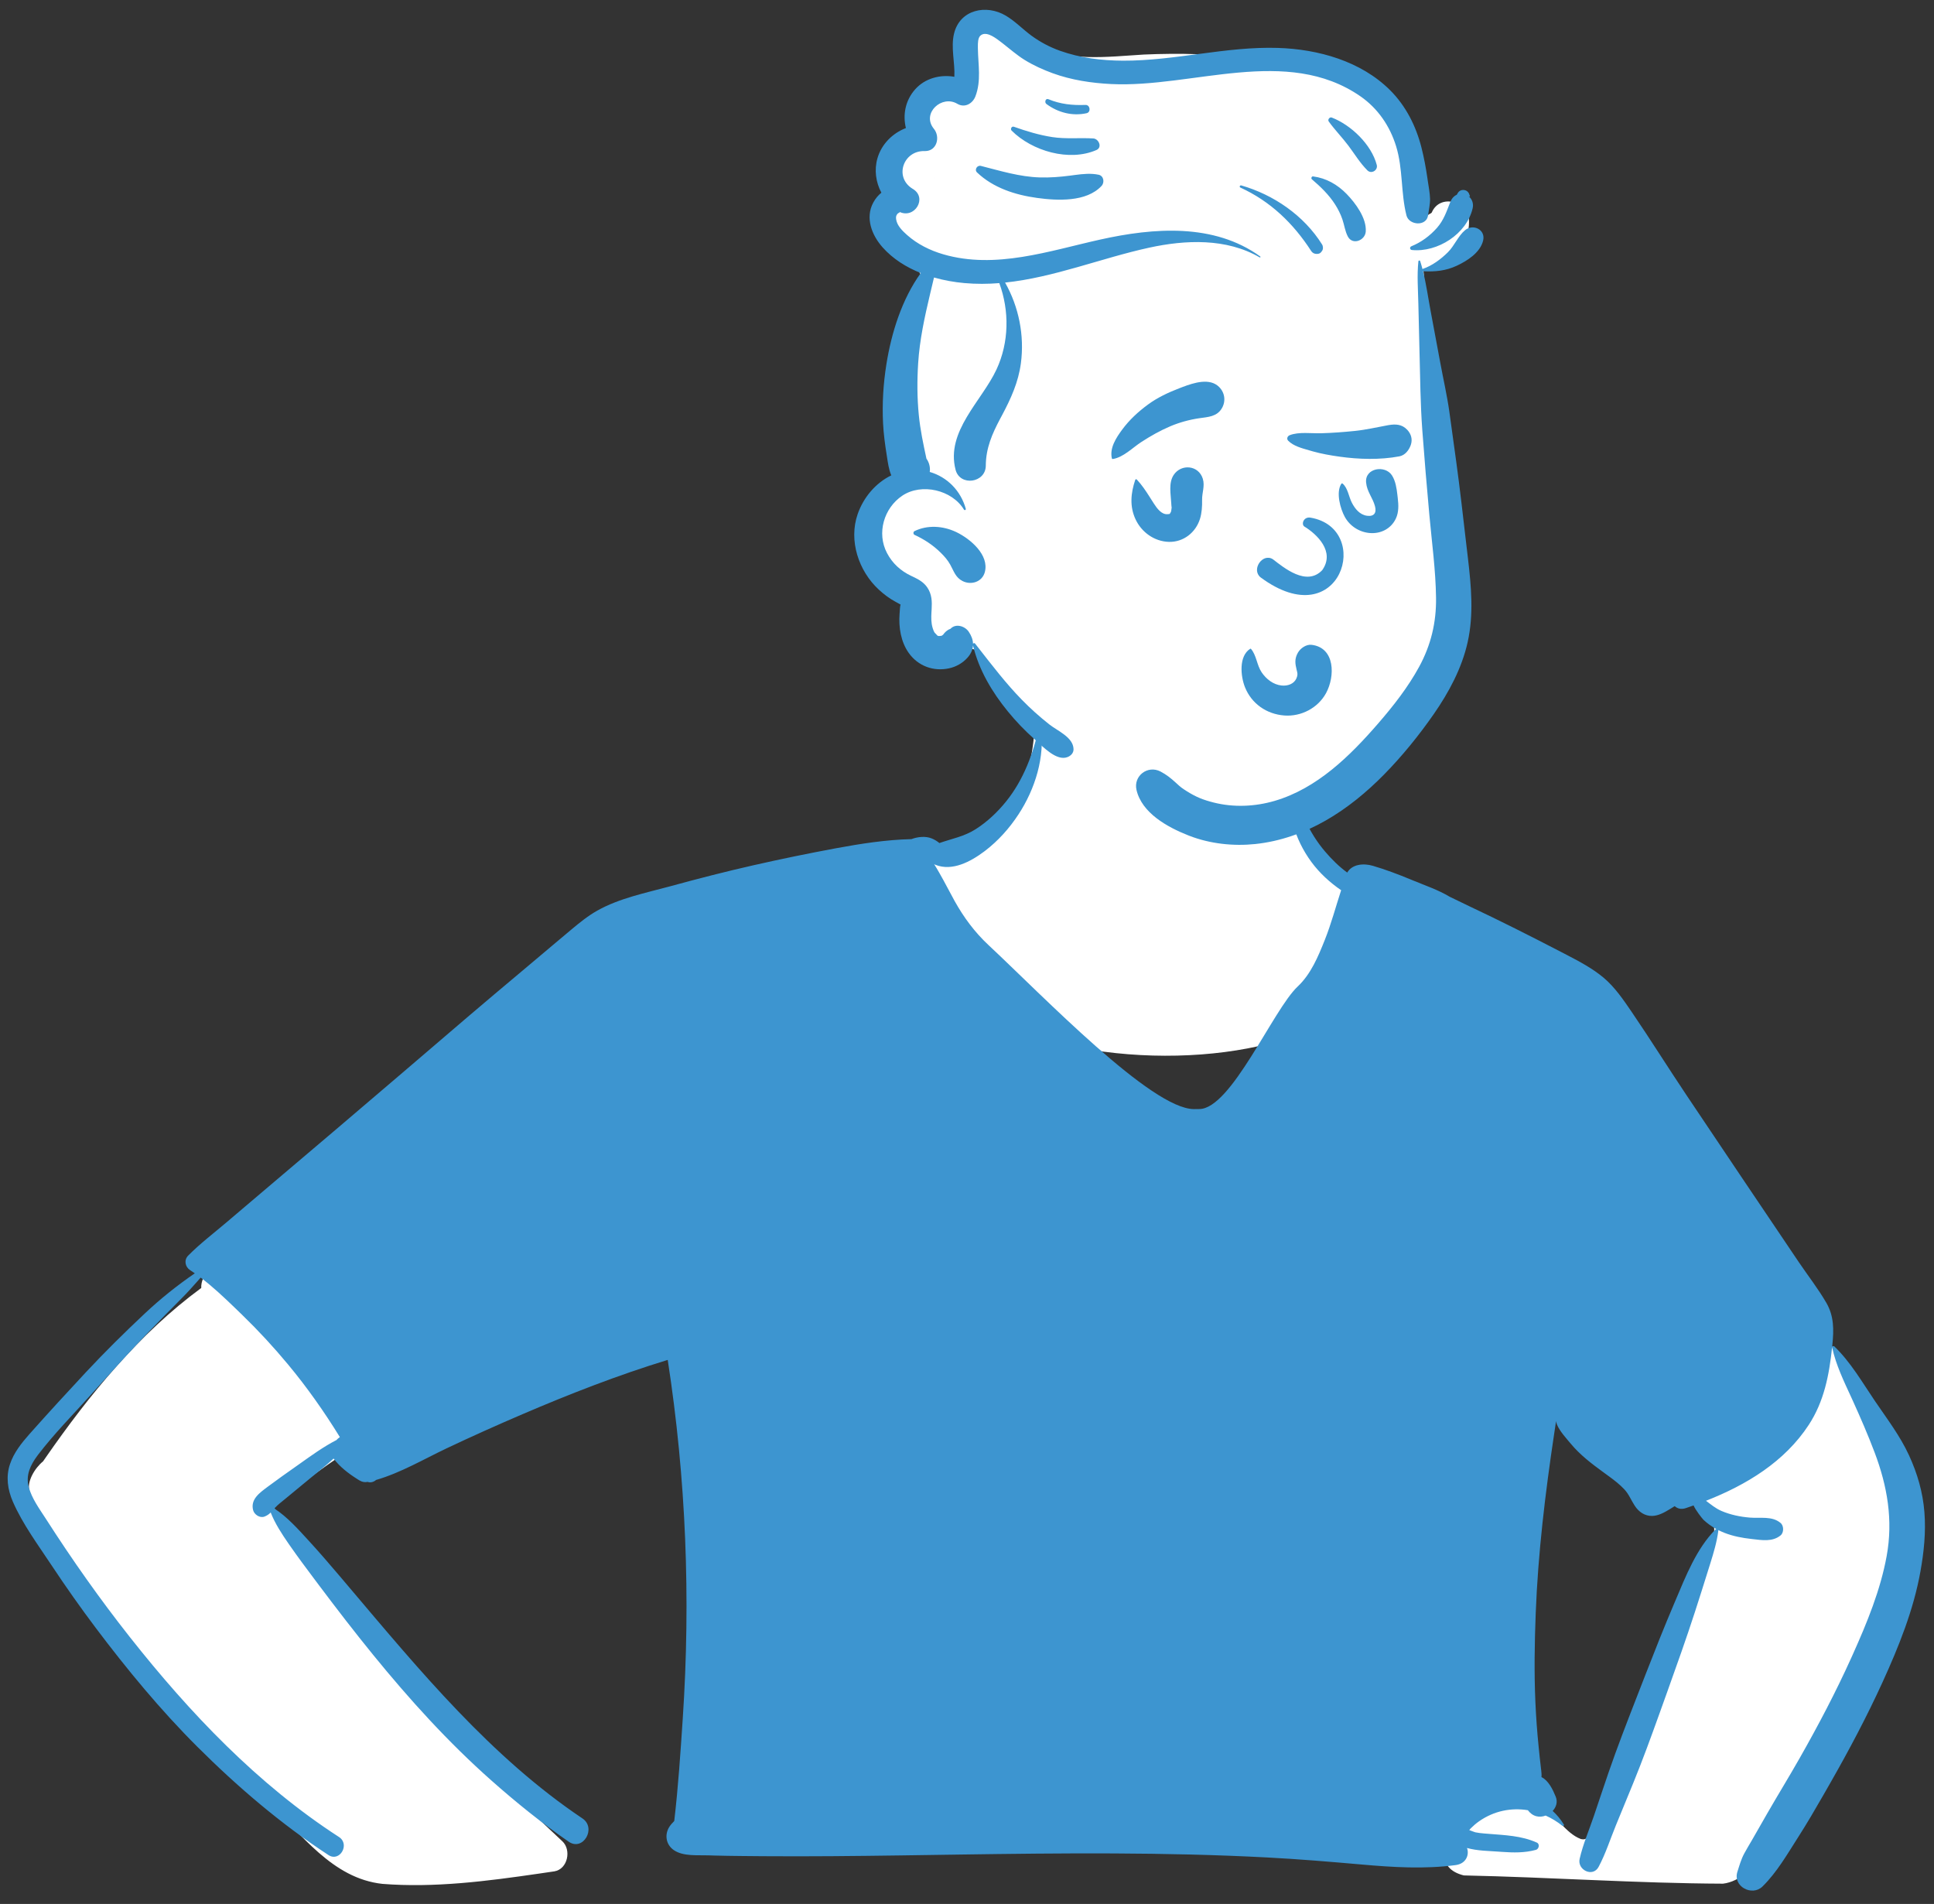 <?xml version="1.0" encoding="UTF-8"?>
<svg width="128px" height="126px" viewBox="0 0 128 126" version="1.1" xmlns="http://www.w3.org/2000/svg" xmlns:xlink="http://www.w3.org/1999/xlink">
    <rect x="0" y="0" width="128" height="126" fill="#333333" stroke="none"/>
    <!-- Generator: Sketch 62 (91390) - https://sketch.com -->
    <title>Alex_blue</title>
    <desc>Created with Sketch.</desc>
    <g id="Page-1" stroke="none" stroke-width="1" fill="none" fill-rule="evenodd">
        <g id="DM_LP-Copy" transform="translate(-1204, -921)">
            <g id="Alex_blue" transform="translate(1204, 920)">
                <g id="peep-18-copy-4">
                    <g id="BODY" transform="translate(0.029, 46.197)">
                        <path d="M70.508,0.414 C76.323,-0.003 84.296,1.15 85.978,7.784 C86.499,10.197 87.527,11.257 89.254,12.835 C100.214,26.869 61.974,29.228 60.008,15.543 C55.866,17.052 51.358,17.372 47.214,18.897 C44.967,19.727 42.929,21.038 40.976,22.408 C33.012,28.067 25.161,33.887 17.226,39.586 C20.297,41 26.135,46.401 23.756,50.031 C23.202,50.738 22.379,51.225 21.652,51.742 L21.268,52.016 C20.442,52.608 19.053,53.616 18.284,54.164 L18.143,54.268 C18.087,54.308 18.024,54.353 17.968,54.393 C23.509,62.498 29.995,69.977 37.188,76.654 C37.801,77.223 37.55,78.497 36.664,78.645 L35.607,78.8 C32.197,79.297 28.722,79.745 25.285,79.475 C21.938,79.111 19.921,76.147 17.633,73.999 C13.064,69.327 8.81,64.344 4.936,59.079 L4.856,58.968 C3.65,57.319 2.049,55.635 1.932,53.506 C1.719,52.866 2.281,51.949 2.821,51.513 L3.005,51.247 C5.903,47.078 9.181,43.059 13.289,40.04 C13.274,39.59 13.482,39.117 13.894,38.819 L31.062,26.39 L31.062,26.39 C35.492,23.34 39.609,19.756 44.41,17.294 C49.32,14.929 54.861,14.836 59.892,12.862 C59.999,11.44 62.988,11.077 62.894,11.297 C66.048,9.392 67.672,7.126 68.172,5.043 C68.673,2.96 68.051,1.061 70.508,0.414 Z M112.964,45.037 C118.272,37.046 123.332,45.888 125.543,51.216 C128.154,58.509 122.746,67.479 119.253,73.766 C117.966,75.511 116.274,79.194 114.006,79.461 C108.292,79.437 102.57,79.035 96.853,78.915 C93.162,77.999 98.341,72.449 101.919,74.476 C103.003,74.882 103.544,76.113 104.602,76.508 C104.987,76.59 105.013,76.418 105.17,76.035 L105.192,75.981 C105.471,75.317 105.742,74.65 106.017,73.984 C108.345,68.25 110.806,62.566 113.253,56.884 C113.775,55.651 113.042,54.635 112.089,53.9 C111.359,53.3 108.223,51.833 111.178,52.478 C110.04,49.836 111.408,47.153 112.964,45.037 Z M99.784,34.099 C100.295,34.035 100.951,34.55 101.03,35.049 C101.682,39.187 100.955,43.278 100.085,47.326 L99.924,48.067 C99.603,49.544 99.244,51.049 98.443,52.343 C97.626,53.664 96.389,54.659 94.969,55.264 C90.414,57.08 84.75,55.284 81.399,51.889 C79.256,48.952 81.14,45.263 81.5,42.043 C81.16,41.176 81.035,40.173 80.838,39.278 L80.814,39.171 L80.05,35.835 C79.882,35.099 80.418,34.092 81.299,34.193 C87.441,34.898 93.649,34.866 99.784,34.099 Z" id="🎨-Background" fill="#FFFFFF"></path>
                        <path d="M121.234,43.992 C121.216,43.91 121.314,43.847 121.378,43.908 C122.459,44.95 123.222,46.282 124.06,47.516 C124.857,48.691 125.725,49.821 126.32,51.118 C126.873,52.323 127.23,53.546 127.336,54.871 C127.442,56.186 127.305,57.505 127.073,58.8 C126.616,61.353 125.641,63.769 124.57,66.117 C123.529,68.399 122.353,70.616 121.11,72.792 L120.665,73.57 C120.122,74.516 119.573,75.46 118.985,76.377 C118.254,77.517 117.586,78.695 116.621,79.647 C115.937,80.324 114.646,79.647 114.958,78.678 C115.093,78.257 115.2,77.86 115.41,77.468 C115.569,77.17 115.749,76.881 115.918,76.587 C116.256,75.999 116.591,75.41 116.929,74.822 C117.639,73.587 118.387,72.375 119.09,71.136 C120.311,68.987 121.463,66.798 122.482,64.545 L122.602,64.279 C123.539,62.192 124.427,60.031 124.839,57.775 C125.272,55.397 124.884,53.156 124.04,50.921 C123.603,49.765 123.112,48.636 122.602,47.51 L122.504,47.295 C122.011,46.221 121.488,45.153 121.234,43.992 Z M68.762,2.865 C68.772,2.823 68.843,2.819 68.85,2.865 C69.153,4.884 68.478,7.02 67.378,8.699 C66.777,9.617 66.037,10.445 65.165,11.111 L65.097,11.162 C64.205,11.828 63.001,12.472 61.895,12.04 C61.86,12.027 61.828,12.012 61.797,11.994 C61.922,12.187 62.037,12.39 62.154,12.593 C62.502,13.197 62.814,13.822 63.153,14.432 C63.76,15.521 64.483,16.496 65.397,17.349 C69.05,20.761 76.18,28.198 78.998,28.202 L79.338,28.198 C81.456,28.202 84.222,21.622 85.856,20.09 C86.733,19.267 87.217,18.097 87.654,16.999 C88.083,15.922 88.376,14.811 88.733,13.716 C87.988,13.205 87.306,12.582 86.769,11.853 C86.21,11.094 85.787,10.24 85.543,9.328 L85.507,9.192 C85.319,8.465 85.129,7.503 85.433,6.816 C85.468,6.737 85.598,6.742 85.634,6.816 C85.798,7.144 85.83,7.515 85.93,7.867 C86.047,8.275 86.18,8.682 86.354,9.069 C86.691,9.819 87.137,10.533 87.671,11.157 C88.112,11.674 88.59,12.149 89.136,12.548 C89.458,11.992 90.205,11.917 90.83,12.1 C91.668,12.345 92.495,12.66 93.304,12.992 L93.465,13.059 C94.264,13.391 95.167,13.695 95.914,14.147 C96.368,14.364 96.804,14.582 97.214,14.775 C99.255,15.735 101.266,16.752 103.268,17.79 L103.697,18.013 C104.536,18.45 105.367,18.891 106.097,19.5 C106.839,20.121 107.416,20.968 107.958,21.763 C109.196,23.58 110.364,25.449 111.588,27.276 C114.062,30.963 116.535,34.649 119.022,38.327 C119.624,39.217 120.302,40.085 120.842,41.014 C121.359,41.901 121.345,42.811 121.244,43.801 L121.225,43.983 C121.032,45.799 120.699,47.543 119.681,49.1 C118.078,51.548 115.553,53.072 112.881,54.122 C113.207,54.365 113.514,54.627 113.903,54.794 C114.502,55.05 115.14,55.182 115.787,55.235 C116.477,55.291 117.255,55.118 117.815,55.588 C118.039,55.775 118.046,56.226 117.815,56.414 C117.277,56.853 116.582,56.727 115.927,56.654 L115.888,56.649 C115.28,56.582 114.68,56.469 114.109,56.246 C113.968,56.19 113.829,56.129 113.693,56.06 C113.697,56.072 113.7,56.087 113.697,56.102 C113.6,56.849 113.388,57.555 113.165,58.269 L113.023,58.721 C112.735,59.645 112.444,60.567 112.145,61.488 C111.576,63.243 110.956,64.98 110.334,66.716 L109.797,68.214 C109.245,69.75 108.686,71.285 108.069,72.796 C107.688,73.728 107.304,74.66 106.921,75.592 C106.548,76.501 106.236,77.484 105.773,78.35 C105.391,79.063 104.351,78.553 104.518,77.82 C104.736,76.858 105.149,75.904 105.465,74.968 C105.786,74.019 106.1,73.068 106.426,72.12 C106.993,70.474 107.622,68.849 108.253,67.227 L108.879,65.618 C109.493,64.042 110.115,62.467 110.779,60.911 L110.851,60.741 C111.541,59.114 112.253,57.284 113.507,56.023 C113.523,56.005 113.546,55.996 113.568,55.994 C113.261,55.827 112.972,55.625 112.719,55.385 L112.706,55.372 C112.606,55.266 112.192,54.743 112.059,54.43 C111.885,54.492 111.712,54.551 111.538,54.61 C111.236,54.712 110.986,54.638 110.809,54.476 L110.473,54.685 C110.113,54.904 109.726,55.113 109.329,55.124 C108.828,55.137 108.434,54.86 108.167,54.453 C107.926,54.088 107.783,53.695 107.479,53.368 C107.179,53.048 106.832,52.777 106.478,52.518 L106.061,52.214 C105.295,51.655 104.553,51.09 103.937,50.352 C103.627,49.979 103.212,49.537 103.023,49.089 C102.986,49.002 102.963,48.921 102.959,48.842 C102.918,49.121 102.876,49.402 102.833,49.682 C102.242,53.619 101.764,57.583 101.611,61.564 C101.536,63.527 101.502,65.493 101.59,67.458 C101.634,68.439 101.705,69.419 101.804,70.397 C101.852,70.887 101.903,71.376 101.963,71.864 L101.977,71.977 C101.994,72.127 102.005,72.271 101.992,72.408 C102.469,72.644 102.743,73.238 102.934,73.702 C103.079,74.055 102.967,74.399 102.733,74.647 C103.012,74.902 103.261,75.201 103.471,75.544 C103.513,75.613 103.422,75.668 103.368,75.624 C103.024,75.351 102.655,75.127 102.269,74.954 C102.066,75.031 101.845,75.052 101.641,74.995 C101.42,74.935 101.229,74.787 101.092,74.6 C99.996,74.42 98.857,74.64 97.871,75.326 C97.666,75.469 97.48,75.631 97.304,75.806 C97.273,75.837 97.242,75.876 97.211,75.914 L97.426,75.996 C97.515,76.03 97.588,76.057 97.616,76.062 C97.804,76.101 97.995,76.121 98.185,76.138 L98.471,76.161 C99.569,76.252 100.664,76.282 101.685,76.742 C101.899,76.839 101.824,77.169 101.622,77.224 C100.876,77.427 100.136,77.411 99.377,77.357 L99.215,77.345 C98.509,77.291 97.751,77.294 97.063,77.099 C97.228,77.55 97.004,78.139 96.315,78.231 C94.249,78.506 92.169,78.376 90.1,78.194 C88.01,78.01 85.922,77.835 83.827,77.726 C77.05,77.369 70.263,77.437 63.48,77.534 L59.647,77.59 C56.591,77.633 53.533,77.666 50.477,77.643 L49.046,77.63 C48.441,77.624 47.836,77.616 47.232,77.599 L46.87,77.587 C46.15,77.561 45.198,77.669 44.572,77.243 C44.057,76.892 43.942,76.248 44.253,75.728 C44.343,75.579 44.466,75.445 44.595,75.315 C44.86,73.055 45.008,70.783 45.16,68.513 C45.687,60.568 45.379,52.664 44.164,44.799 C40.904,45.795 37.694,47.045 34.566,48.386 C32.874,49.112 31.191,49.864 29.527,50.653 C28.009,51.374 26.484,52.275 24.861,52.744 C24.714,52.875 24.508,52.937 24.325,52.879 L24.301,52.871 C24.133,52.91 23.948,52.886 23.766,52.776 C23.729,52.754 23.692,52.732 23.655,52.708 L23.6,52.673 C23.029,52.313 22.454,51.87 22.05,51.328 C21.559,51.783 21.031,52.201 20.512,52.623 C19.948,53.083 19.387,53.545 18.83,54.011 C18.609,54.197 18.365,54.373 18.17,54.587 L18.142,54.618 C18.137,54.623 18.133,54.629 18.129,54.634 C18.973,55.18 19.712,56.009 20.374,56.731 C21.085,57.504 21.772,58.303 22.453,59.104 L23.112,59.882 C27.773,65.388 32.482,71.094 38.516,75.141 C39.47,75.78 38.561,77.338 37.613,76.685 C35.821,75.45 34.125,74.078 32.496,72.635 C29.641,70.108 27.072,67.272 24.667,64.318 C23.45,62.823 22.269,61.291 21.111,59.749 L20.719,59.226 C20.195,58.528 19.674,57.829 19.176,57.113 L19.071,56.963 C18.634,56.332 18.169,55.623 17.887,54.896 C17.779,55.006 17.656,55.098 17.477,55.167 C17.172,55.286 16.797,55.036 16.722,54.738 C16.54,54.015 17.168,53.584 17.68,53.2 C18.301,52.736 18.934,52.288 19.568,51.843 L19.794,51.683 C20.587,51.12 21.384,50.543 22.248,50.098 C22.274,50.064 22.306,50.031 22.341,50.003 C22.383,49.97 22.423,49.939 22.464,49.907 C21.432,48.233 20.301,46.624 19.038,45.104 C18.089,43.961 17.081,42.869 16.014,41.834 L15.535,41.37 C14.81,40.67 14.057,39.96 13.253,39.351 L13.001,39.637 C12.665,40.017 12.325,40.395 11.966,40.752 C11.26,41.455 10.563,42.172 9.869,42.888 C8.717,44.081 7.604,45.31 6.495,46.54 L5.94,47.156 C4.785,48.438 3.547,49.697 2.497,51.067 L2.445,51.137 C1.986,51.752 1.66,52.433 1.873,53.214 C2.078,53.968 2.567,54.636 2.988,55.286 L3.03,55.351 C4.75,58.032 6.593,60.643 8.566,63.143 C12.519,68.149 17.028,72.893 22.408,76.373 C23.153,76.856 22.456,78.055 21.71,77.567 C18.568,75.513 15.682,73.045 13.026,70.395 C10.589,67.963 8.38,65.285 6.31,62.537 C5.301,61.195 4.334,59.826 3.407,58.426 C2.509,57.068 1.47,55.67 0.818,54.172 C0.477,53.384 0.351,52.53 0.631,51.7 C0.887,50.936 1.394,50.303 1.922,49.706 L1.971,49.651 C3.184,48.288 4.419,46.941 5.664,45.607 C6.914,44.269 8.221,42.979 9.555,41.727 C10.603,40.741 11.695,39.873 12.864,39.068 C12.758,38.994 12.653,38.922 12.546,38.853 C12.22,38.64 12.137,38.186 12.424,37.897 C13.205,37.108 14.106,36.422 14.953,35.703 C15.75,35.028 16.546,34.351 17.343,33.674 C18.964,32.3 20.586,30.924 22.207,29.548 C25.119,27.077 28.015,24.589 30.918,22.107 C32.128,21.072 33.349,20.051 34.568,19.026 L36.732,17.203 L37.791,16.314 C38.334,15.86 38.888,15.41 39.505,15.064 C40.956,14.248 42.701,13.895 44.3,13.463 L44.407,13.434 C46.2,12.943 48.004,12.481 49.817,12.069 C51.632,11.657 53.455,11.282 55.286,10.942 C56.931,10.637 58.615,10.374 60.293,10.335 C60.709,10.177 61.232,10.122 61.641,10.291 C61.81,10.361 61.987,10.464 62.144,10.594 C62.965,10.306 63.774,10.168 64.54,9.68 C65.306,9.194 65.983,8.554 66.553,7.849 C67.731,6.39 68.348,4.666 68.762,2.865 Z" id="🖍-Ink" fill="#3D95D0"></path>
                    </g>
                    <g id="head/Short-4" transform="translate(50.577, 0.022)">
                        <path d="M46.647,15.596 C46.611,14.3 44.726,13.761 44.181,15.045 C44.148,15.08 44.111,15.113 44.076,15.142 C44.247,14.996 43.89,15.238 43.832,15.268 C43.783,15.294 43.732,15.317 43.681,15.341 C43.331,12.056 42.142,8.515 39.069,6.866 C34.783,4.787 29.831,4.382 25.129,4.588 C22.747,4.729 19.997,5.11 17.881,3.905 C17.221,3.529 16.693,2.938 15.948,2.706 C13.596,2.069 12.529,4.486 12.849,6.473 C11.846,6.481 10.851,7.036 10.418,7.951 C10.163,8.493 10.168,9.077 9.948,9.62 C9.276,10.999 8.313,11.989 8.857,13.66 C7.9,14.749 8.446,16.399 9.218,17.442 C9.6,17.985 10.054,18.505 10.333,19.113 C10.604,19.694 10.195,20.384 9.967,20.935 C8.283,24.93 8.379,29.33 9.286,33.497 C7.467,34.287 6.921,36.755 8.107,38.308 C8.515,38.858 9.013,39.061 9.577,39.399 C10.292,39.793 9.708,41.368 9.937,42.129 C10.248,43.987 11.939,45.131 13.611,43.925 C14.671,43.764 15.527,46.852 16.297,47.627 C16.772,48.251 17.299,48.812 17.872,49.33 C19.579,53.723 28.326,55.951 32.65,55.697 C37.179,55.223 40.234,51.375 42.778,47.961 C44.084,46.141 44.934,44.105 45.243,41.884 C45.553,39.652 45.418,37.415 45.208,35.18 C44.767,30.432 44.072,23.591 43.623,18.791 C45.245,18.657 46.697,17.275 46.647,15.596 L46.647,15.596 Z" id="🎨-Background" fill="#FFFFFF"></path>
                        <path d="M11.273,12.741 C11.272,12.748 11.274,12.753 11.276,12.76 C11.276,12.758 11.276,12.757 11.277,12.755 C11.276,12.749 11.275,12.746 11.273,12.741" id="Fill-4" fill="#4F66AF"></path>
                        <path d="M11.273,12.81 C11.267,12.804 11.259,12.799 11.25,12.793 C11.25,12.793 11.25,12.793 11.25,12.794 C11.258,12.799 11.265,12.805 11.273,12.81" id="Fill-6" fill="#4F66AF"></path>
                        <path d="M46.389,16.21 C46.922,15.767 47.762,16.175 47.581,16.904 C47.385,17.698 46.534,18.241 45.831,18.567 C45.108,18.903 44.404,18.968 43.615,18.931 L43.605,18.929 L43.605,18.929 C43.824,19.808 43.949,20.721 44.116,21.605 C44.329,22.726 44.538,23.848 44.744,24.97 C44.943,26.055 45.195,27.141 45.348,28.232 C45.503,29.332 45.651,30.434 45.803,31.535 C46.056,33.373 46.26,35.22 46.476,37.065 L46.579,37.937 C46.794,39.785 46.968,41.635 46.559,43.473 C46.176,45.196 45.312,46.803 44.311,48.242 C43.33,49.65 42.234,51.004 41.031,52.229 C38.711,54.592 35.849,56.484 32.494,56.835 C31.05,56.986 29.507,56.818 28.149,56.293 L28.059,56.258 C26.684,55.715 25,54.785 24.642,53.259 C24.423,52.323 25.387,51.593 26.232,52.037 C26.624,52.243 26.918,52.478 27.24,52.773 L27.297,52.825 C27.559,53.069 27.66,53.144 27.964,53.335 C28.585,53.727 29.051,53.912 29.758,54.09 C31.06,54.417 32.465,54.365 33.787,53.978 C36.593,53.155 38.77,51.008 40.635,48.856 C41.648,47.687 42.609,46.461 43.351,45.099 C44.129,43.669 44.488,42.169 44.466,40.542 C44.442,38.707 44.188,36.865 44.022,35.039 C43.852,33.177 43.696,31.315 43.557,29.451 C43.428,27.702 43.416,25.946 43.37,24.192 L43.362,23.863 C43.335,22.932 43.317,22 43.295,21.069 C43.274,20.14 43.201,19.2 43.297,18.275 C43.303,18.208 43.394,18.191 43.416,18.259 C43.473,18.432 43.522,18.608 43.569,18.785 C43.576,18.78 43.584,18.775 43.593,18.771 C44.212,18.559 44.781,18.135 45.245,17.677 C45.687,17.241 45.919,16.601 46.389,16.21 Z M12.566,3.199 C12.955,1.604 14.702,1.247 15.994,2.016 C16.616,2.385 17.114,2.918 17.694,3.342 C18.272,3.763 18.909,4.101 19.583,4.34 C20.92,4.814 22.331,4.987 23.744,4.993 C27.184,5.008 30.554,4.041 33.999,4.149 C36.664,4.232 39.494,5.02 41.427,6.948 C42.469,7.987 43.14,9.322 43.5,10.739 C43.669,11.401 43.794,12.08 43.893,12.757 L43.917,12.926 C43.972,13.322 44.061,13.741 44.07,14.14 C44.077,14.5 43.986,14.875 43.937,15.231 C43.833,15.98 42.673,15.895 42.507,15.231 C42.127,13.719 42.286,12.159 41.822,10.653 C41.411,9.317 40.614,8.149 39.459,7.35 C34.586,3.981 28.337,6.803 22.969,6.54 C21.656,6.476 20.325,6.274 19.087,5.822 C18.449,5.588 17.821,5.304 17.242,4.947 C16.712,4.619 16.253,4.208 15.762,3.829 L15.545,3.665 C15.209,3.411 14.636,3.015 14.297,3.35 C14.149,3.496 14.14,3.826 14.143,4.078 L14.144,4.191 C14.16,5.26 14.377,6.327 13.978,7.36 C13.795,7.831 13.288,8.128 12.806,7.861 L12.781,7.847 C11.762,7.24 10.422,8.459 11.205,9.469 L11.229,9.499 C11.67,10.035 11.435,10.979 10.646,10.976 L10.618,10.976 C9.213,10.932 8.589,12.689 9.8,13.457 L9.838,13.48 C10.821,14.069 9.959,15.484 8.95,14.998 C9.036,15.039 8.887,15.039 8.802,15.153 C8.721,15.262 8.715,15.357 8.734,15.496 C8.793,15.915 9.161,16.268 9.46,16.533 C10.138,17.136 10.978,17.552 11.845,17.805 C15.314,18.82 18.873,17.578 22.253,16.829 C25.777,16.048 29.757,15.733 32.831,17.95 C32.867,17.976 32.835,18.035 32.795,18.012 C30.589,16.73 27.888,16.844 25.477,17.369 C22.315,18.058 19.182,19.341 15.944,19.678 C16.853,21.284 17.233,23.18 16.99,25.016 C16.823,26.28 16.32,27.376 15.727,28.487 L15.613,28.699 C15.084,29.696 14.674,30.638 14.667,31.794 C14.661,32.942 12.955,33.184 12.666,32.065 C12.009,29.524 14.401,27.522 15.376,25.427 C16.21,23.636 16.236,21.548 15.561,19.714 C14.8,19.775 14.032,19.781 13.257,19.712 C12.591,19.653 11.906,19.533 11.239,19.343 L10.972,20.466 C10.618,21.962 10.29,23.457 10.191,25.011 C10.118,26.153 10.121,27.301 10.233,28.44 C10.329,29.424 10.532,30.372 10.739,31.333 C10.916,31.567 11.007,31.925 10.957,32.21 C12.108,32.542 13.013,33.45 13.344,34.654 C13.364,34.727 13.262,34.768 13.223,34.705 C12.438,33.402 10.418,32.923 9.139,33.783 C7.918,34.605 7.437,36.264 8.128,37.577 C8.491,38.268 9.03,38.753 9.725,39.087 L9.865,39.153 C10.229,39.325 10.563,39.513 10.797,39.859 C11.101,40.308 11.112,40.783 11.083,41.296 L11.07,41.504 C11.051,41.848 11.047,42.202 11.149,42.533 L11.173,42.607 C11.2,42.689 11.228,42.762 11.277,42.841 C11.292,42.864 11.43,43 11.475,43.049 L11.532,43.066 L11.532,43.066 L11.596,43.069 L11.596,43.069 C11.666,43.07 11.759,43.039 11.728,43.06 L11.737,43.056 C11.763,43.039 11.788,43.021 11.809,43.006 L11.848,42.975 C11.94,42.842 12.055,42.732 12.197,42.648 L12.332,42.588 L12.332,42.588 C12.683,42.217 13.284,42.412 13.536,42.782 C13.717,43.047 13.815,43.317 13.823,43.584 C13.851,43.538 13.914,43.513 13.954,43.564 L14.192,43.868 C15.105,45.035 16.003,46.21 17.04,47.273 C17.611,47.859 18.226,48.41 18.869,48.917 C19.417,49.351 20.458,49.767 20.474,50.556 C20.479,50.812 20.297,50.994 20.075,51.081 C19.351,51.364 18.457,50.402 17.934,49.933 L17.891,49.896 C17.251,49.335 16.667,48.719 16.128,48.061 C15.082,46.783 14.207,45.312 13.821,43.693 C13.803,43.975 13.682,44.252 13.446,44.513 C13.132,44.861 12.702,45.105 12.243,45.205 C11.203,45.432 10.188,45.058 9.569,44.191 C9.046,43.458 8.892,42.491 8.96,41.605 L8.968,41.499 C8.977,41.357 8.99,41.097 9.026,40.986 L8.699,40.806 L8.699,40.806 C8.297,40.592 7.925,40.312 7.591,40.004 C6.249,38.766 5.576,36.755 6.189,34.994 C6.573,33.893 7.38,32.935 8.412,32.437 C8.24,32.038 8.182,31.564 8.117,31.145 L8.106,31.076 C7.996,30.388 7.903,29.691 7.868,28.995 C7.802,27.695 7.882,26.383 8.086,25.098 C8.418,23.011 9.104,20.798 10.363,19.047 C9.403,18.666 8.519,18.113 7.837,17.347 C7.124,16.545 6.67,15.398 7.221,14.381 C7.361,14.121 7.544,13.903 7.755,13.73 C7.39,13.041 7.272,12.227 7.497,11.448 C7.766,10.517 8.496,9.792 9.379,9.453 C9.165,8.571 9.34,7.622 9.994,6.887 C10.644,6.158 11.652,5.893 12.586,6.06 C12.636,5.122 12.341,4.124 12.566,3.199 Z M9.948,36.127 C10.804,35.708 11.818,35.775 12.673,36.172 L12.731,36.199 C13.664,36.652 14.9,37.71 14.604,38.835 C14.43,39.493 13.699,39.717 13.133,39.433 C12.66,39.196 12.552,38.772 12.314,38.346 C12.146,38.044 11.939,37.809 11.695,37.566 C11.181,37.056 10.604,36.676 9.948,36.373 C9.854,36.329 9.857,36.172 9.948,36.127 Z M31.511,13.388 C31.431,13.351 31.489,13.225 31.57,13.248 C33.72,13.863 35.725,15.242 36.923,17.156 C36.996,17.272 37.007,17.465 36.923,17.58 L36.884,17.633 C36.83,17.704 36.775,17.757 36.672,17.773 C36.478,17.804 36.309,17.753 36.197,17.58 C35.017,15.756 33.505,14.3 31.511,13.388 Z M45.907,13.749 C46.089,13.44 46.572,13.502 46.668,13.849 L46.682,13.879 C46.734,13.997 46.71,14.021 46.614,13.954 C46.853,14.152 46.962,14.446 46.889,14.762 C46.493,16.471 44.558,17.691 42.871,17.523 C42.724,17.509 42.704,17.328 42.838,17.274 C43.486,17.011 44.062,16.584 44.526,16.06 C44.976,15.551 45.165,14.968 45.407,14.354 C45.498,14.123 45.639,13.957 45.838,13.866 C45.865,13.829 45.888,13.791 45.907,13.749 Z M36.315,12.651 L36.327,12.652 C37.194,12.764 37.943,13.191 38.552,13.818 C39.138,14.422 39.878,15.418 39.814,16.304 C39.772,16.891 38.938,17.227 38.626,16.626 C38.44,16.268 38.398,15.874 38.268,15.495 C38.149,15.148 37.984,14.817 37.786,14.508 C37.38,13.87 36.821,13.33 36.248,12.842 C36.181,12.785 36.228,12.651 36.315,12.651 L36.315,12.651 Z M14.088,12.391 C13.896,12.208 14.096,11.896 14.34,11.957 C15.629,12.284 16.906,12.681 18.246,12.72 C18.915,12.74 19.581,12.687 20.244,12.601 L20.58,12.556 C21.097,12.488 21.623,12.435 22.134,12.542 C22.475,12.612 22.541,13.052 22.329,13.281 C21.326,14.363 19.392,14.259 18.063,14.077 C16.619,13.879 15.162,13.413 14.088,12.391 Z M37.365,9.018 C37.276,8.896 37.425,8.703 37.565,8.757 C38.846,9.252 40.189,10.542 40.542,11.891 C40.635,12.247 40.186,12.516 39.922,12.252 C39.43,11.759 39.083,11.176 38.668,10.622 C38.254,10.07 37.769,9.579 37.365,9.018 Z M16.376,9.621 C16.274,9.518 16.377,9.314 16.525,9.366 C17.359,9.661 18.199,9.917 19.075,10.051 C19.973,10.188 20.878,10.084 21.78,10.14 C22.145,10.162 22.394,10.73 21.988,10.907 C20.186,11.692 17.737,10.98 16.376,9.621 Z M18.679,7.86 C18.536,7.754 18.617,7.463 18.812,7.544 C19.607,7.875 20.41,7.956 21.262,7.922 C21.577,7.909 21.643,8.404 21.336,8.471 C20.394,8.676 19.449,8.429 18.679,7.86 Z" id="🖍-Ink" fill="#3D95D0"></path>
                    </g>
                    <g id="face/Cheeky" transform="translate(67.81, 20.189)" fill="#3D95D0">
                        <path d="M18.093,24 C18.26,23.71 18.642,23.443 18.993,23.484 C20.562,23.668 20.559,25.571 19.953,26.682 C19.416,27.667 18.304,28.246 17.191,28.161 C16.022,28.072 15.026,27.385 14.588,26.291 C14.298,25.567 14.164,24.231 14.935,23.745 C14.949,23.735 14.973,23.738 14.984,23.751 C15.354,24.181 15.369,24.827 15.692,25.306 C15.994,25.752 16.461,26.12 17.009,26.177 C17.419,26.219 17.833,26.072 17.993,25.704 C18.079,25.505 18.069,25.397 18.037,25.261 L18.007,25.142 C17.905,24.725 17.859,24.408 18.093,24 Z M18.513,15.653 C19.331,16.15 20.578,17.311 19.698,18.545 C18.662,19.632 17.169,18.385 16.434,17.821 C15.752,17.384 14.986,18.508 15.619,19.019 C20.932,22.954 23.088,15.783 18.927,15.068 C18.469,14.989 18.298,15.499 18.513,15.653 Z M9.87,12.24 C10.373,11.486 11.519,11.597 11.796,12.492 C11.946,12.977 11.739,13.412 11.75,13.896 C11.759,14.305 11.732,14.761 11.607,15.157 C11.321,16.06 10.509,16.697 9.549,16.671 C8.592,16.644 7.748,16.038 7.348,15.185 C6.945,14.328 7.03,13.441 7.324,12.57 C7.338,12.528 7.393,12.508 7.426,12.543 C7.773,12.912 8.027,13.302 8.29,13.715 L8.56,14.139 C8.766,14.458 9.065,14.865 9.45,14.839 L9.508,14.834 C9.614,14.825 9.598,14.846 9.68,14.7 C9.719,14.633 9.712,14.507 9.73,14.428 L9.737,14.401 L9.737,14.401 L9.733,14.386 C9.725,14.348 9.717,14.275 9.71,14.149 L9.709,14.121 C9.681,13.532 9.514,12.774 9.87,12.24 Z M22.604,12.742 C22.514,11.778 23.869,11.564 24.32,12.277 C24.555,12.649 24.623,13.117 24.675,13.56 L24.699,13.77 C24.753,14.225 24.774,14.698 24.577,15.122 C24.266,15.79 23.59,16.143 22.861,16.087 C22.164,16.034 21.529,15.63 21.194,15.017 C20.895,14.47 20.599,13.402 20.961,12.831 C20.983,12.796 21.027,12.792 21.057,12.819 C21.4,13.123 21.455,13.678 21.659,14.075 C21.869,14.484 22.188,14.882 22.671,14.944 C23.133,15.004 23.31,14.751 23.192,14.31 C23.04,13.741 22.661,13.354 22.604,12.742 Z M10.236,6.507 L10.458,6.422 C11.217,6.135 12.26,5.804 12.877,6.421 C13.258,6.802 13.331,7.363 13.059,7.828 C12.729,8.391 12.139,8.405 11.568,8.488 C10.919,8.582 10.259,8.762 9.655,9.017 C8.975,9.305 8.343,9.664 7.724,10.065 C7.136,10.447 6.55,11.069 5.846,11.187 C5.818,11.192 5.785,11.179 5.778,11.148 C5.618,10.459 6.062,9.782 6.458,9.245 C6.938,8.594 7.519,8.06 8.169,7.582 C8.796,7.12 9.512,6.786 10.236,6.507 Z M24.03,8.955 L24.097,8.943 C24.558,8.866 24.975,8.884 25.322,9.249 C25.587,9.527 25.689,9.888 25.563,10.256 C25.446,10.595 25.186,10.94 24.808,11.011 C23.531,11.252 22.117,11.212 20.834,11.03 C20.247,10.947 19.655,10.845 19.083,10.684 L18.82,10.608 C18.343,10.471 17.796,10.329 17.449,9.978 C17.325,9.852 17.397,9.671 17.546,9.612 C18.151,9.375 18.98,9.502 19.625,9.483 C20.375,9.462 21.127,9.405 21.874,9.328 C22.604,9.252 23.31,9.087 24.03,8.955 Z" id="🖍-Ink"></path>
                    </g>
                    <g id="facial-hair/*-None" transform="translate(63.908, 36.669)"></g>
                    <g id="accessories/*-None" transform="translate(55.671, 26.152)"></g>
                </g>
            </g>
        </g>
    </g>
</svg>